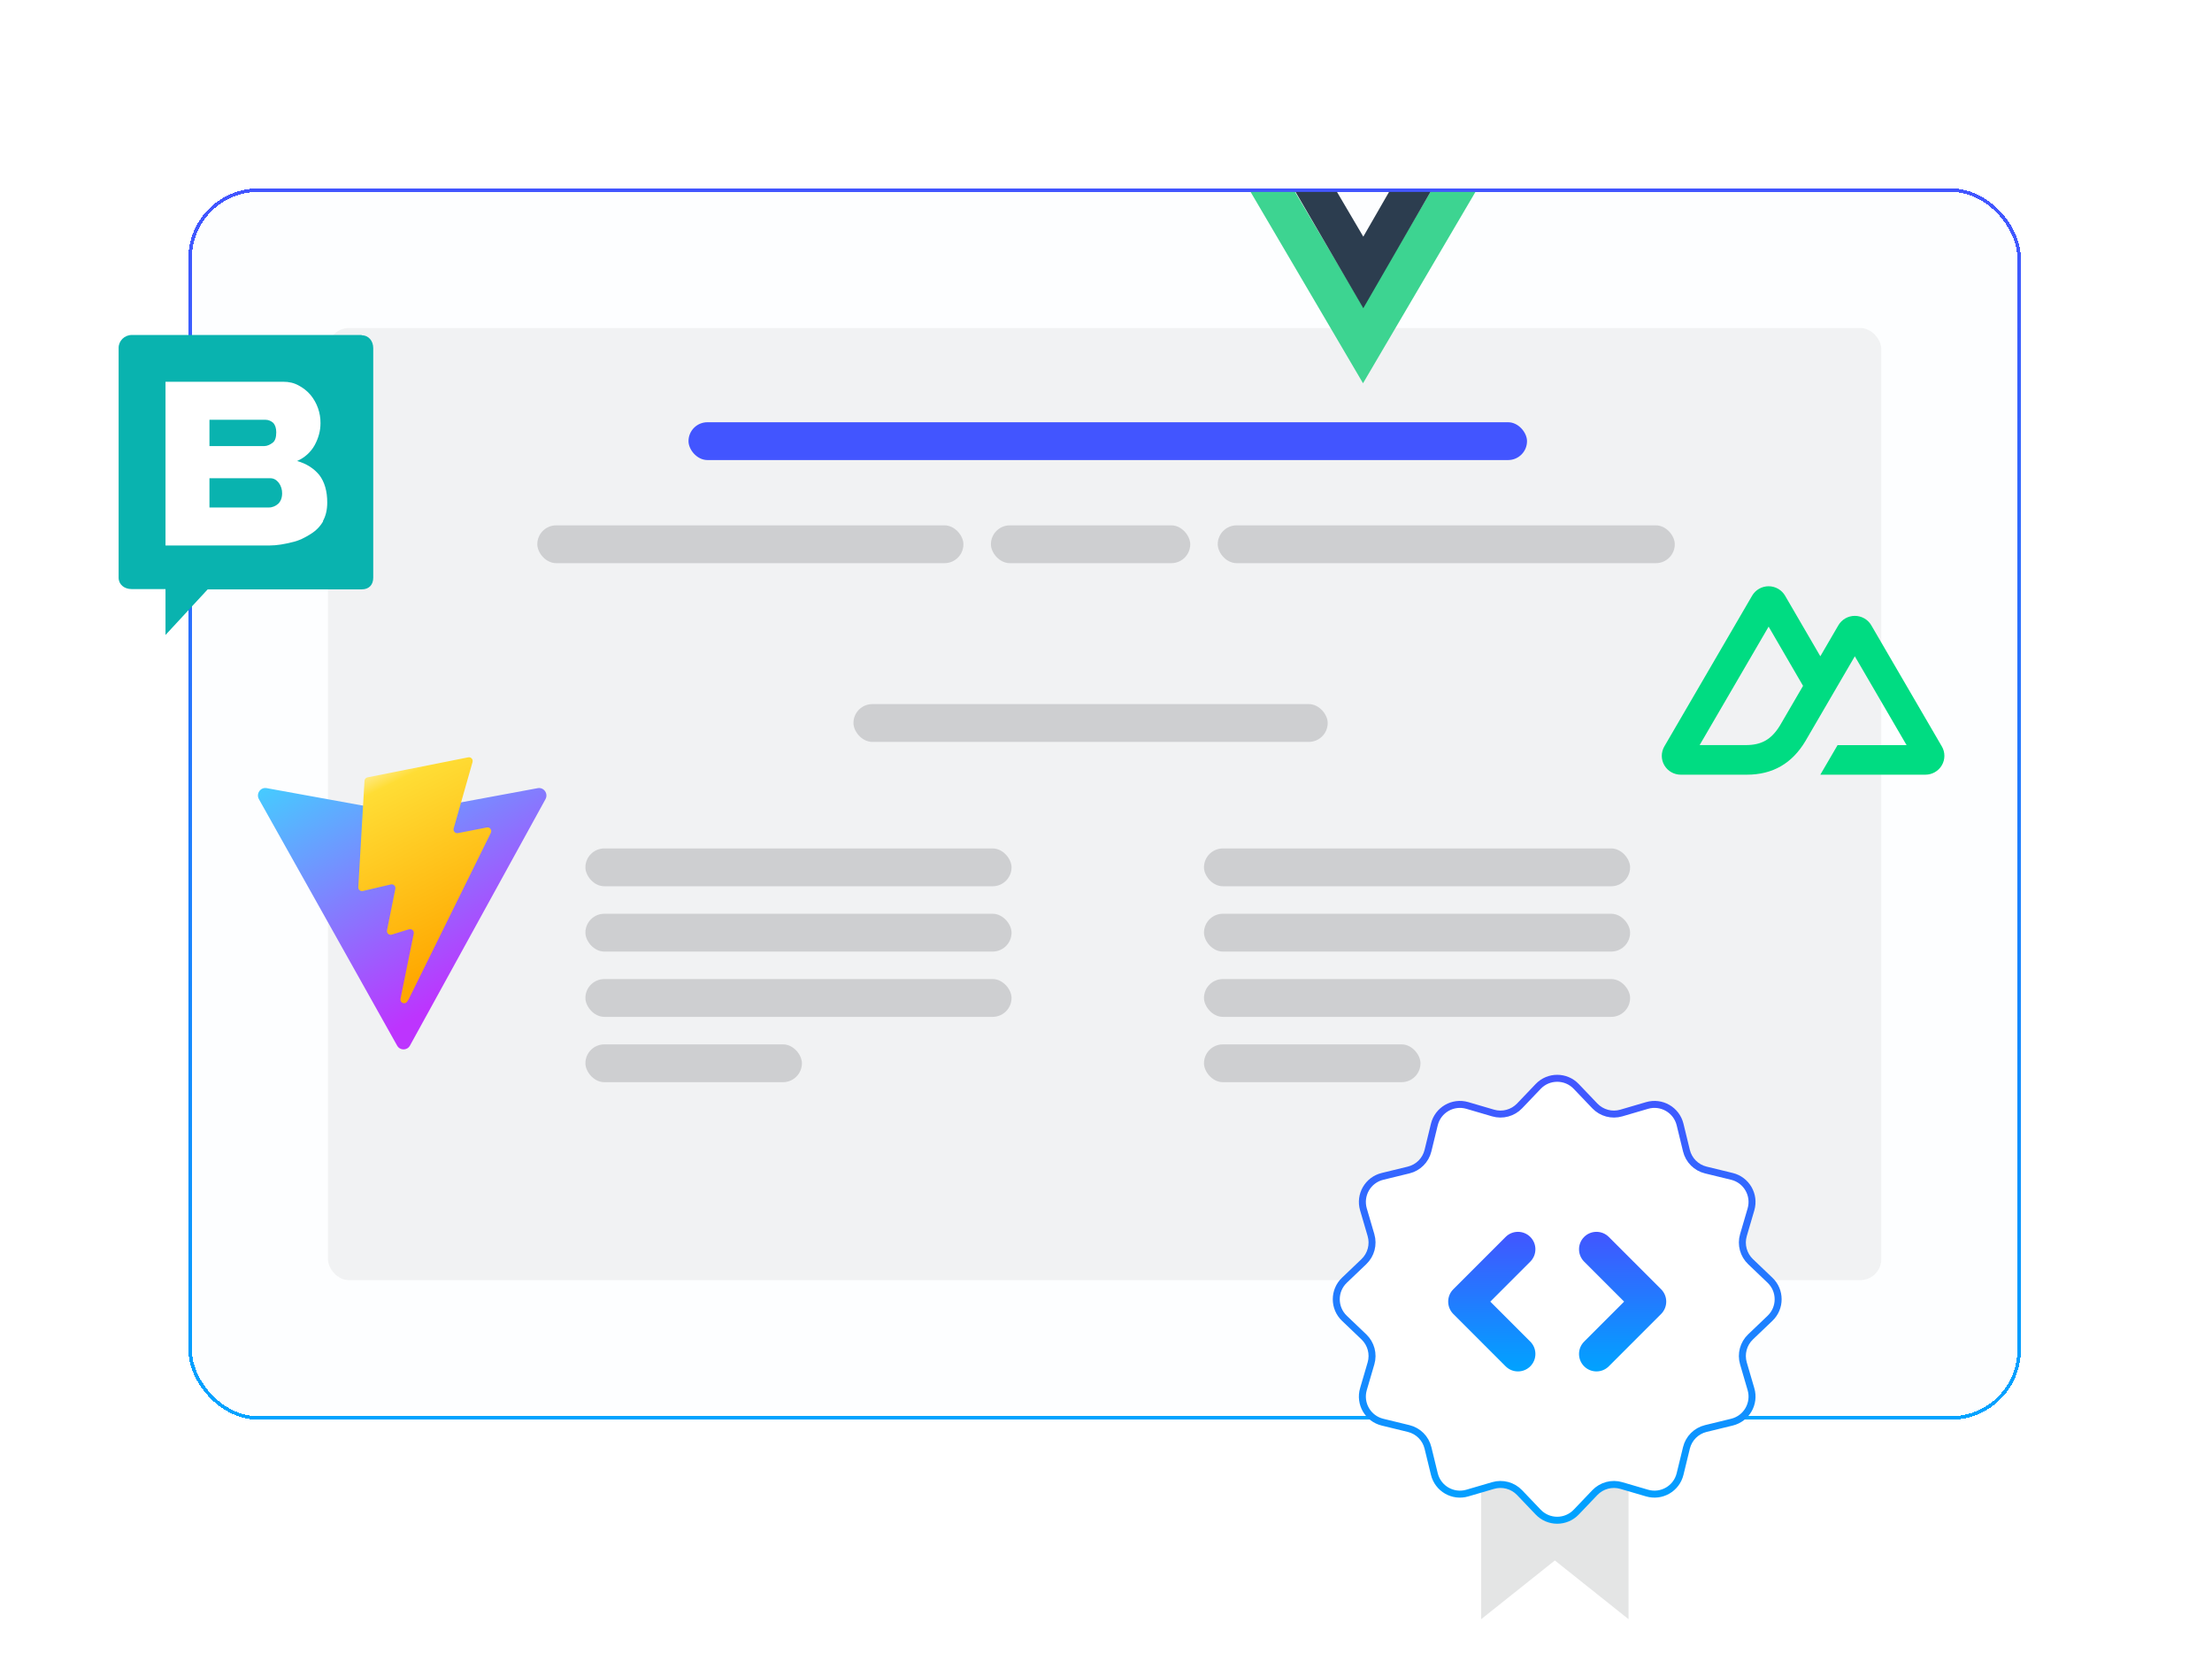 <svg width="634" height="474" viewBox="0 0 634 474" fill="none" xmlns="http://www.w3.org/2000/svg">
<g filter="url(#filter0_d_1304_12739)">
<rect x="54" y="39" width="525.205" height="352.836" rx="20" fill="#E6E9FA" fill-opacity="0.06" shape-rendering="crispEdges"/>
<rect x="94" y="79" width="445.205" height="272.836" rx="6" fill="#07080E" fill-opacity="0.05"/>
<rect x="54.5" y="39.5" width="524.205" height="351.836" rx="19.5" stroke="url(#paint0_linear_1304_12739)" shape-rendering="crispEdges"/>
</g>
<rect x="244.617" y="201.768" width="135.926" height="10.835" rx="5.417" fill="#07080E" fill-opacity="0.15"/>
<rect x="167.79" y="243.136" width="122.136" height="10.835" rx="5.417" fill="#07080E" fill-opacity="0.15"/>
<rect x="345.084" y="243.136" width="122.136" height="10.835" rx="5.417" fill="#07080E" fill-opacity="0.15"/>
<rect x="167.79" y="261.851" width="122.136" height="10.835" rx="5.417" fill="#07080E" fill-opacity="0.15"/>
<rect x="345.084" y="261.851" width="122.136" height="10.835" rx="5.417" fill="#07080E" fill-opacity="0.15"/>
<rect x="167.79" y="280.564" width="122.136" height="10.835" rx="5.417" fill="#07080E" fill-opacity="0.15"/>
<rect x="345.084" y="280.564" width="122.136" height="10.835" rx="5.417" fill="#07080E" fill-opacity="0.15"/>
<rect x="167.79" y="299.279" width="62.053" height="10.835" rx="5.417" fill="#07080E" fill-opacity="0.15"/>
<rect x="345.084" y="299.279" width="62.053" height="10.835" rx="5.417" fill="#07080E" fill-opacity="0.15"/>
<rect x="197.338" y="121" width="240.332" height="10.835" rx="5.417" fill="#4255FF"/>
<rect x="154" y="150.549" width="122.136" height="10.835" rx="5.417" fill="#07080E" fill-opacity="0.15"/>
<rect x="284.016" y="150.549" width="57.128" height="10.835" rx="5.417" fill="#07080E" fill-opacity="0.15"/>
<rect x="349.023" y="150.549" width="131.001" height="10.835" rx="5.417" fill="#07080E" fill-opacity="0.15"/>
<rect x="39.178" y="102.142" width="57.605" height="58.576" fill="white"/>
<path d="M77.502 137.049H60.034V145.428H77.082C78.09 145.428 79.013 145.01 79.769 144.339C80.441 143.668 80.861 142.663 80.861 141.406C80.885 140.327 80.561 139.27 79.937 138.389C79.265 137.552 78.509 137.049 77.502 137.049ZM78.09 126.911C78.845 126.408 79.181 125.319 79.181 123.895C79.181 122.637 78.845 121.716 78.257 121.13C77.669 120.627 76.913 120.292 76.074 120.292H60.034V127.832H75.738C76.578 127.832 77.418 127.414 78.09 126.911Z" fill="#09B3AF"/>
<path d="M103.703 95.993H37.779C35.68 95.993 34 97.669 34 99.68V165.537C34 167.548 35.68 168.806 37.695 168.806H47.436V181.96L59.529 168.89H103.703C105.719 168.89 106.978 167.632 106.978 165.537V99.764C106.978 97.753 105.718 96.077 103.619 96.077L103.703 95.993ZM92.618 149.366C91.777 150.875 90.518 152.131 89.007 153.053C87.41 154.059 85.647 154.98 83.631 155.399C81.616 155.902 79.433 156.321 77.166 156.321H47.436V109.399H81.197C82.876 109.399 84.303 109.735 85.647 110.489C86.907 111.159 88.083 112.081 89.007 113.17C90.887 115.457 91.898 118.336 91.861 121.297C91.861 123.475 91.273 125.57 90.182 127.581C89.049 129.605 87.277 131.196 85.144 132.106C87.83 132.86 89.93 134.201 91.526 136.128C93.038 138.138 93.793 140.736 93.793 144.004C93.793 146.099 93.373 147.859 92.534 149.366H92.618Z" fill="#09B3AF"/>
<path d="M358.446 55.002L390.667 109.825L422.887 55.002H409.999L390.667 87.896L371.173 55.002H358.446Z" fill="#3DD491"/>
<path d="M371.333 55L390.746 88.324L409.998 55H398.125L390.746 67.817L383.205 55H371.333Z" fill="#2C3D4F"/>
<path d="M156.344 229.018L117.503 299.622C116.701 301.08 114.64 301.089 113.826 299.638L74.215 229.024C73.328 227.444 74.658 225.529 76.42 225.849L115.303 232.914C115.551 232.959 115.805 232.959 116.053 232.913L154.123 225.859C155.879 225.534 157.215 227.434 156.344 229.018Z" fill="url(#paint1_linear_1304_12739)"/>
<path d="M134.215 217.021L105.326 222.766C104.851 222.86 104.5 223.268 104.471 223.758L102.694 254.218C102.652 254.935 103.301 255.492 103.991 255.331L112.034 253.447C112.787 253.271 113.467 253.943 113.312 254.711L110.923 266.587C110.762 267.386 111.501 268.069 112.27 267.832L117.238 266.3C118.008 266.063 118.748 266.749 118.585 267.548L114.788 286.202C114.55 287.369 116.08 288.005 116.717 287.005L117.143 286.336L140.684 238.66C141.078 237.861 140.399 236.951 139.535 237.12L131.255 238.742C130.477 238.894 129.815 238.159 130.035 237.386L135.439 218.376C135.658 217.602 134.994 216.866 134.215 217.021Z" fill="url(#paint2_linear_1304_12739)"/>
<path d="M521.74 222H551.851C552.808 222 553.748 221.751 554.575 221.277C555.404 220.802 556.092 220.12 556.569 219.3C557.048 218.478 557.299 217.547 557.298 216.6C557.298 215.652 557.046 214.721 556.567 213.9L536.345 179.186C535.868 178.366 535.18 177.684 534.352 177.21C533.524 176.736 532.585 176.486 531.628 176.486C530.671 176.486 529.732 176.736 528.904 177.21C528.075 177.684 527.388 178.366 526.911 179.186L521.74 188.068L511.631 170.699C511.153 169.879 510.465 169.198 509.636 168.723C508.808 168.25 507.869 168 506.912 168C505.955 168 505.015 168.25 504.188 168.723C503.359 169.198 502.671 169.879 502.193 170.699L477.03 213.9C476.551 214.721 476.299 215.652 476.298 216.6C476.298 217.547 476.549 218.478 477.027 219.3C477.505 220.12 478.192 220.802 479.021 221.277C479.849 221.751 480.789 222 481.745 222H500.647C508.136 222 513.658 218.74 517.459 212.379L526.685 196.543L531.627 188.068L546.458 213.525H526.685L521.74 222ZM500.353 213.513H487.148L506.921 179.573L516.787 196.543L510.181 207.886C507.657 212.013 504.79 213.516 500.339 213.516" fill="#00DC82"/>
<g filter="url(#filter1_d_1304_12739)">
<path d="M466.771 464L445.652 447.173L424.534 464V385.993H466.771V464Z" fill="#E4E5E5"/>
<path d="M451.785 311.34L457.107 316.914C459.057 318.952 461.976 319.745 464.694 318.952L472.079 316.788C476.219 315.58 480.522 318.059 481.541 322.249L483.365 329.735C484.032 332.478 486.171 334.617 488.914 335.283L496.4 337.108C500.59 338.127 503.068 342.43 501.86 346.569L499.696 353.955C498.904 356.66 499.696 359.591 501.735 361.542L507.308 366.864C510.429 369.833 510.429 374.815 507.308 377.785L501.735 383.107C499.696 385.057 498.904 387.976 499.696 390.694L501.86 398.079C503.068 402.219 500.59 406.522 496.4 407.541L488.914 409.365C486.171 410.032 484.032 412.171 483.365 414.914L481.541 422.4C480.522 426.59 476.219 429.068 472.079 427.86L464.694 425.696C461.989 424.904 459.057 425.696 457.107 427.735L451.785 433.308C448.815 436.429 443.833 436.429 440.864 433.308L435.542 427.735C433.591 425.696 430.672 424.904 427.955 425.696L420.569 427.86C416.43 429.068 412.127 426.59 411.108 422.4L409.283 414.914C408.617 412.171 406.478 410.032 403.735 409.365L396.249 407.541C392.059 406.522 389.58 402.219 390.788 398.079L392.952 390.694C393.745 387.989 392.952 385.057 390.914 383.107L385.34 377.785C382.22 374.815 382.22 369.833 385.34 366.864L390.914 361.542C392.952 359.591 393.745 356.672 392.952 353.955L390.788 346.569C389.58 342.43 392.059 338.127 396.249 337.108L403.735 335.283C406.478 334.617 408.617 332.478 409.283 329.735L411.108 322.249C412.127 318.059 416.43 315.58 420.569 316.788L427.955 318.952C430.66 319.745 433.591 318.952 435.542 316.914L440.864 311.34C443.833 308.22 448.815 308.22 451.785 311.34Z" fill="white" stroke="url(#paint3_linear_1304_12739)" stroke-width="2"/>
<path fill-rule="evenodd" clip-rule="evenodd" d="M427.149 373L438.613 361.537C440.561 359.574 440.561 356.412 438.613 354.463C436.664 352.515 433.488 352.515 431.539 354.463L416.539 369.463C414.591 371.412 414.591 374.574 416.539 376.537L431.539 391.537C432.51 392.515 433.804 393 435.076 393C436.348 393 437.635 392.515 438.613 391.537C440.561 389.574 440.561 386.412 438.613 384.463L427.149 373ZM461.113 391.537L476.113 376.537C478.061 374.574 478.061 371.412 476.113 369.463L461.113 354.463C459.164 352.515 455.988 352.515 454.039 354.463C452.091 356.412 452.091 359.574 454.039 361.537L465.502 373L454.039 384.463C452.091 386.412 452.091 389.574 454.039 391.537C455.017 392.515 456.304 393 457.576 393C458.848 393 460.142 392.515 461.113 391.537Z" fill="url(#paint4_linear_1304_12739)"/>
</g>
<defs>
<filter id="filter0_d_1304_12739" x="0" y="0" width="633.206" height="460.836" filterUnits="userSpaceOnUse" color-interpolation-filters="sRGB">
<feFlood flood-opacity="0" result="BackgroundImageFix"/>
<feColorMatrix in="SourceAlpha" type="matrix" values="0 0 0 0 0 0 0 0 0 0 0 0 0 0 0 0 0 0 127 0" result="hardAlpha"/>
<feOffset dy="15"/>
<feGaussianBlur stdDeviation="27"/>
<feComposite in2="hardAlpha" operator="out"/>
<feColorMatrix type="matrix" values="0 0 0 0 0 0 0 0 0 0 0 0 0 0 0 0 0 0 0.2 0"/>
<feBlend mode="normal" in2="BackgroundImageFix" result="effect1_dropShadow_1304_12739"/>
<feBlend mode="normal" in="SourceGraphic" in2="effect1_dropShadow_1304_12739" result="shape"/>
</filter>
<filter id="filter1_d_1304_12739" x="372" y="298" width="148.648" height="176" filterUnits="userSpaceOnUse" color-interpolation-filters="sRGB">
<feFlood flood-opacity="0" result="BackgroundImageFix"/>
<feColorMatrix in="SourceAlpha" type="matrix" values="0 0 0 0 0 0 0 0 0 0 0 0 0 0 0 0 0 0 127 0" result="hardAlpha"/>
<feOffset/>
<feGaussianBlur stdDeviation="5"/>
<feComposite in2="hardAlpha" operator="out"/>
<feColorMatrix type="matrix" values="0 0 0 0 0.071 0 0 0 0 0.09 0 0 0 0 0.169 0 0 0 0.15 0"/>
<feBlend mode="normal" in2="BackgroundImageFix" result="effect1_dropShadow_1304_12739"/>
<feBlend mode="normal" in="SourceGraphic" in2="effect1_dropShadow_1304_12739" result="shape"/>
</filter>
<linearGradient id="paint0_linear_1304_12739" x1="579.205" y1="391.836" x2="579.205" y2="39" gradientUnits="userSpaceOnUse">
<stop stop-color="#00A3FF"/>
<stop offset="1" stop-color="#4255FF"/>
</linearGradient>
<linearGradient id="paint1_linear_1304_12739" x1="36.414" y1="245.222" x2="78.352" y2="315.767" gradientUnits="userSpaceOnUse">
<stop stop-color="#41D1FF"/>
<stop offset="1" stop-color="#BD34FE"/>
</linearGradient>
<linearGradient id="paint2_linear_1304_12739" x1="96.82" y1="226.711" x2="122.758" y2="279.466" gradientUnits="userSpaceOnUse">
<stop stop-color="#FFEA83"/>
<stop offset="0.083" stop-color="#FFDD35"/>
<stop offset="1" stop-color="#FFA800"/>
</linearGradient>
<linearGradient id="paint3_linear_1304_12739" x1="509.649" y1="435.649" x2="509.649" y2="309" gradientUnits="userSpaceOnUse">
<stop stop-color="#00A3FF"/>
<stop offset="1" stop-color="#4255FF"/>
</linearGradient>
<linearGradient id="paint4_linear_1304_12739" x1="477.574" y1="393" x2="477.574" y2="353.002" gradientUnits="userSpaceOnUse">
<stop stop-color="#00A3FF"/>
<stop offset="1" stop-color="#4255FF"/>
</linearGradient>
</defs>
</svg>
